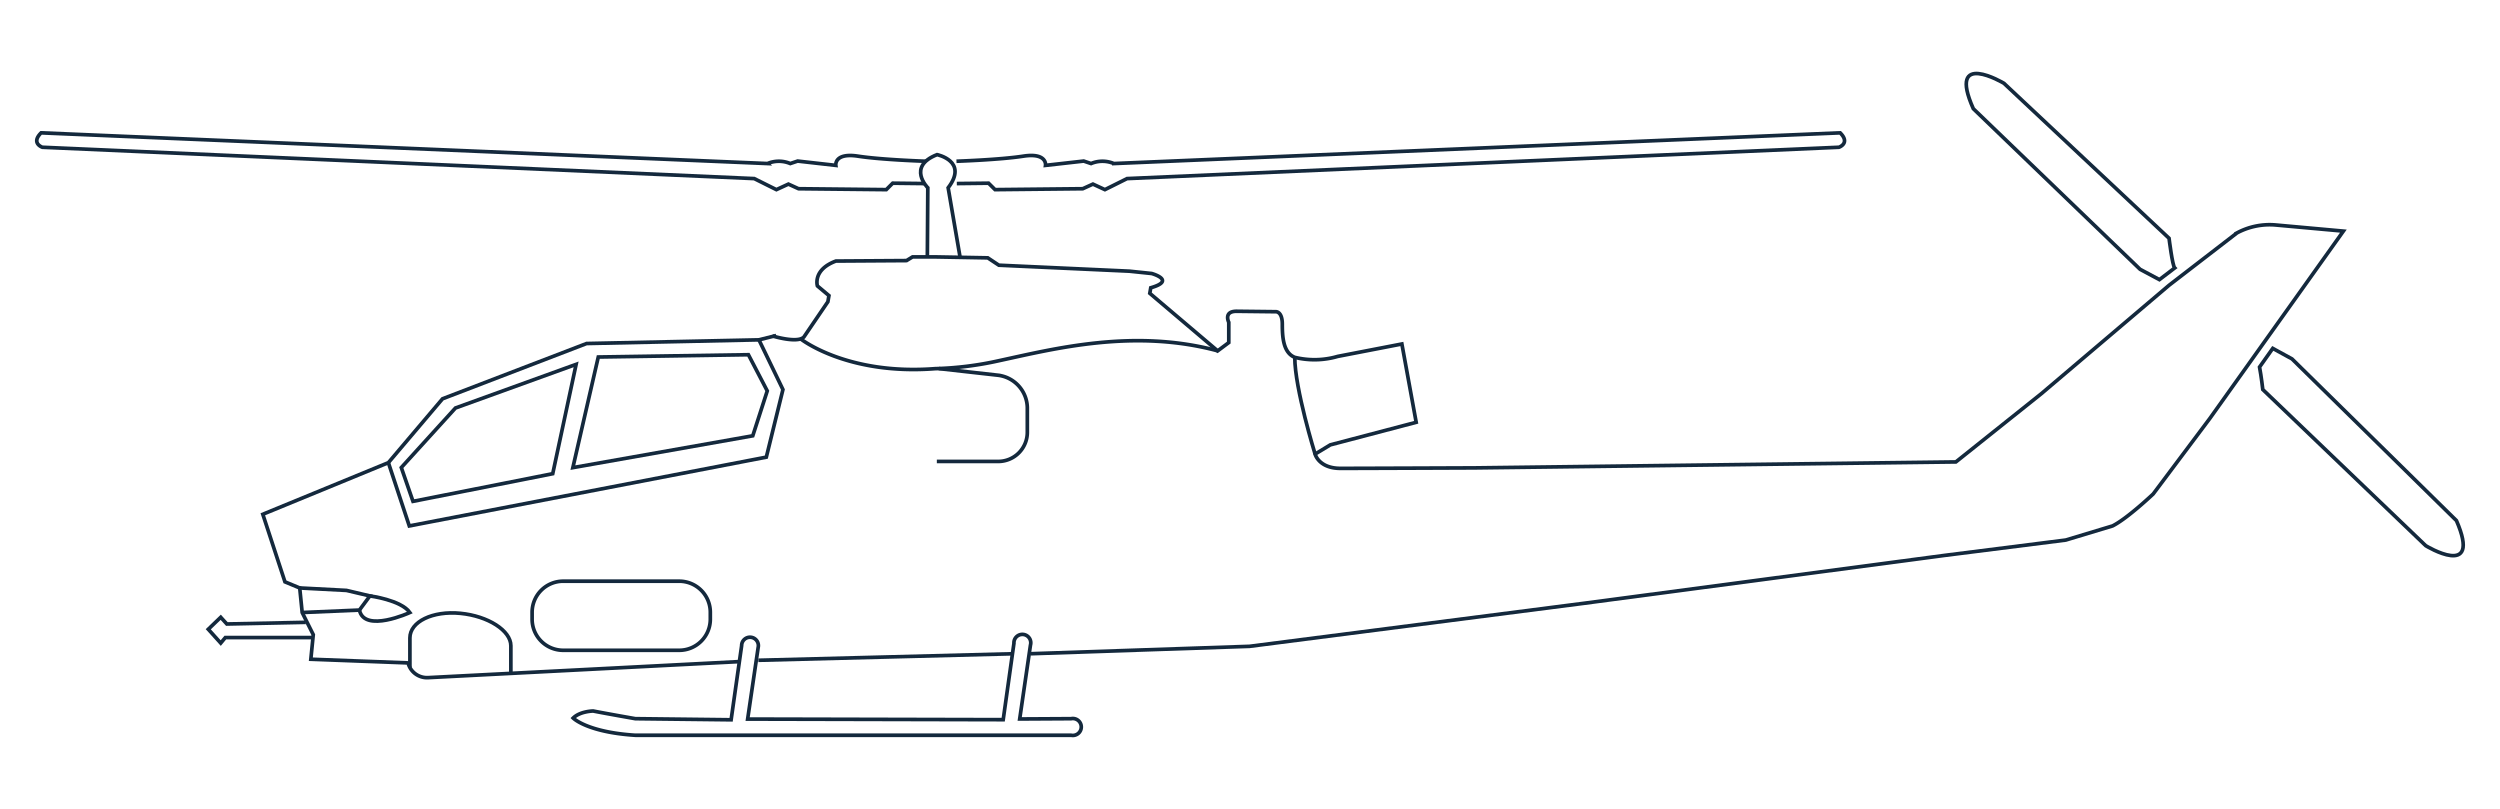 <svg xmlns="http://www.w3.org/2000/svg" width="680" height="220" viewBox="0 0 680 220">
  <g id="_19_bell_cobra_209ah-1f_side" data-name="19_bell_cobra_209ah-1f_side" transform="translate(-913 -80)">
    <rect id="Rechteck_2465" data-name="Rechteck 2465" width="680" height="220" transform="translate(913 80)" fill="#fff" opacity="0"/>
    <g id="Gruppe_7386" data-name="Gruppe 7386" transform="translate(-5616.782 -624.704)">
      <path id="Pfad_6095" data-name="Pfad 6095" d="M1403.128,267.228l-68.8,1.763" transform="translate(5401.726 615.309)" fill="none" stroke="#14293d" stroke-width="1"/>
      <path id="Pfad_6096" data-name="Pfad 6096" d="M1339.78,130.188s6.781,2.108,8.574.311l6.53-9.6.293-1.673-3.14-2.632s-1.381-4.381,5.023-6.765l19.214-.127,1.633-1h6.4l14.065.254,3.014,2,35.533,1.629,6.035.63s6.774,1.876-.251,3.883l-.258,1.5,18.461,15.661,3.021-2.254v-5.514s-1.514-3.006,2.128-3.006l10.681.123s1.751-.123,1.751,3.387.251,7.767,3.391,9.022a22.6,22.6,0,0,0,11.679-.254l17.456-3.38,3.893,21.3-23.358,6.14-4.144,2.51s1,3.883,6.907,3.883,36.419-.129,36.419-.129l130.974-1.624,23.226-18.55,34.786-29.524,18.419-14.2a18.829,18.829,0,0,1,10.549-2.171l18.419,1.668L1752.7,121.893l-21.921,30.744-15.412,20.549s-7.033,6.68-11.051,8.687l-12.726,3.843-32.979,4.176-98.121,13.031-90.914,11.7-59.56,2.014" transform="translate(5400.079 665.883)" fill="none" stroke="#14293d" stroke-width="1"/>
      <path id="Pfad_6097" data-name="Pfad 6097" d="M1270.451,231.85,1186,236.2a5.32,5.32,0,0,1-5.358-4.01l-26.449-1,.663-6.682-3.014-6.017-.67-6.682-4.019-1.668-6.021-18.38,34.151-14.037,14.735-17.374,39.181-15.034,46.877-1,4.688-1.172h0" transform="translate(5460.135 652.826)" fill="none" stroke="#14293d" stroke-width="1"/>
      <path id="Pfad_6098" data-name="Pfad 6098" d="M1294.594,249.3a8.454,8.454,0,0,1-8.435,8.417h-31.6a8.45,8.45,0,0,1-8.435-8.417v-1.957a8.451,8.451,0,0,1,8.435-8.419h31.6a8.456,8.456,0,0,1,8.435,8.419Z" transform="translate(5428.394 623.866)" fill="none" stroke="#14293d" stroke-width="1"/>
      <path id="Pfad_6099" data-name="Pfad 6099" d="M1155.52,241.558l12.726.669,6.363,1.5-2.846,3.844-15.572.664h0" transform="translate(5455.785 623.07)" fill="none" stroke="#14293d" stroke-width="1"/>
      <path id="Pfad_6100" data-name="Pfad 6100" d="M1181.646,244.673s8.456,1.085,10.884,4.508c0,0-12.391,5.683-13.73-.664h0" transform="translate(5448.747 622.128)" fill="none" stroke="#14293d" stroke-width="1"/>
      <path id="Pfad_6101" data-name="Pfad 6101" d="M1190.08,178.226l5.693,17.212,97.109-18.71,4.521-18.382-6.53-13.53h0" transform="translate(5445.337 652.318)" fill="none" stroke="#14293d" stroke-width="1"/>
      <path id="Pfad_6102" data-name="Pfad 6102" d="M1209.855,166.257l-14.735,16.2,3.182,9.19,38.009-7.52,6.363-29.738Z" transform="translate(5443.813 649.422)" fill="none" stroke="#14293d" stroke-width="1"/>
      <path id="Pfad_6103" data-name="Pfad 6103" d="M1268.924,151.25l-6.914,30.091,48.935-8.662,3.942-12.208-5.128-9.845Z" transform="translate(5423.59 650.561)" fill="none" stroke="#14293d" stroke-width="1"/>
      <path id="Pfad_6104" data-name="Pfad 6104" d="M1350.87,144.489s12.558,9.917,36.5,8.078a90,90,0,0,0,17.414-2.171c14.9-3.212,36.635-8.844,59.512-2.672h0" transform="translate(5396.726 652.417)" fill="none" stroke="#14293d" stroke-width="1"/>
      <path id="Pfad_6105" data-name="Pfad 6105" d="M1404.433,156.037l16.228,1.818a9.065,9.065,0,0,1,7.863,8.768V173.4a7.923,7.923,0,0,1-7.912,7.891h-16.7" transform="translate(5380.69 648.925)" fill="none" stroke="#14293d" stroke-width="1"/>
      <path id="Pfad_6106" data-name="Pfad 6106" d="M1198.48,266.1v-8.02c0-4.409,6.181-7.416,13.73-6.682s13.73,4.7,13.73,8.821V267.7h0" transform="translate(5442.797 620.13)" fill="none" stroke="#14293d" stroke-width="1"/>
      <path id="Pfad_6107" data-name="Pfad 6107" d="M1548.986,177.956s-5.526-17.793-5.526-26.314h0" transform="translate(5338.501 650.254)" fill="none" stroke="#14293d" stroke-width="1"/>
      <path id="Pfad_6108" data-name="Pfad 6108" d="M1399.416,100.433l.126-18.795s-5.777-5.764,2.519-9.019c0,0,8.581,1.756,3.014,9.019l3.258,18.957h0" transform="translate(5382.603 674.145)" fill="none" stroke="#14293d" stroke-width="1"/>
      <path id="Pfad_6109" data-name="Pfad 6109" d="M1294.466,77.917l-8.644-.1-1.751,1.754-23.86-.249-2.763-1.257-3.265,1.507-6.028-3.006-193.632-8.523s-3.182-1.084-.335-3.922l197.568,8.352a8.042,8.042,0,0,1,6.2,0l2.009-.671,10.381,1.172s-.5-3.509,6.028-2.506,18.453,1.382,18.453,1.382h0" transform="translate(5486.778 676.715)" fill="none" stroke="#14293d" stroke-width="1"/>
      <path id="Pfad_6110" data-name="Pfad 6110" d="M1411.658,77.917l8.637-.1,1.765,1.754,23.854-.249,2.77-1.257,3.258,1.507,6.021-3.006,193.633-8.523s3.181-1.084.335-3.922l-197.567,8.352a8.022,8.022,0,0,0-6.188,0l-2-.671L1435.79,72.97s.5-3.509-6.028-2.506-18.2,1.382-18.2,1.382h0" transform="translate(5378.377 676.715)" fill="none" stroke="#14293d" stroke-width="1"/>
      <path id="Pfad_6111" data-name="Pfad 6111" d="M1919.59,153.241c.461,2.4.886,6.11.886,6.11l44.316,42.472s15.4,9.414,8.358-6.818l-44.735-43.986-5.226-2.857Z" transform="translate(5224.787 651.306)" fill="none" stroke="#14293d" stroke-width="1"/>
      <path id="Pfad_6112" data-name="Pfad 6112" d="M1148.628,258.5h-24.112l-1.256,1.507-3.391-3.761,3.391-3.26,1.661,1.83,21.474-.453h0" transform="translate(5466.563 619.616)" fill="none" stroke="#14293d" stroke-width="1"/>
      <path id="Pfad_6113" data-name="Pfad 6113" d="M1861.95,93.885c-.628-.614-1.542-8.071-1.542-8.071l-44.916-42.163s-15.558-9.294-8.323,6.92l45.356,43.676,5.26,2.812Z" transform="translate(5259.355 683.704)" fill="none" stroke="#14293d" stroke-width="1"/>
      <path id="Pfad_6114" data-name="Pfad 6114" d="M1309.586,282.7l2.86-19.463a2.277,2.277,0,1,0-4.493-.5l-2.861,20.156-26.051-.3s-7.2-1.255-11.47-2.088c0,0-3.558.044-5.442,1.919,0,0,3.768,3.846,16.912,4.679h118.542a2.3,2.3,0,1,0,0-4.51l-14,.081,2.93-20.09a2.292,2.292,0,1,0-4.493-.5l-2.923,20.779Z" transform="translate(5423.554 617.593)" fill="none" stroke="#14293d" stroke-width="1"/>
    </g>
  </g>
</svg>

